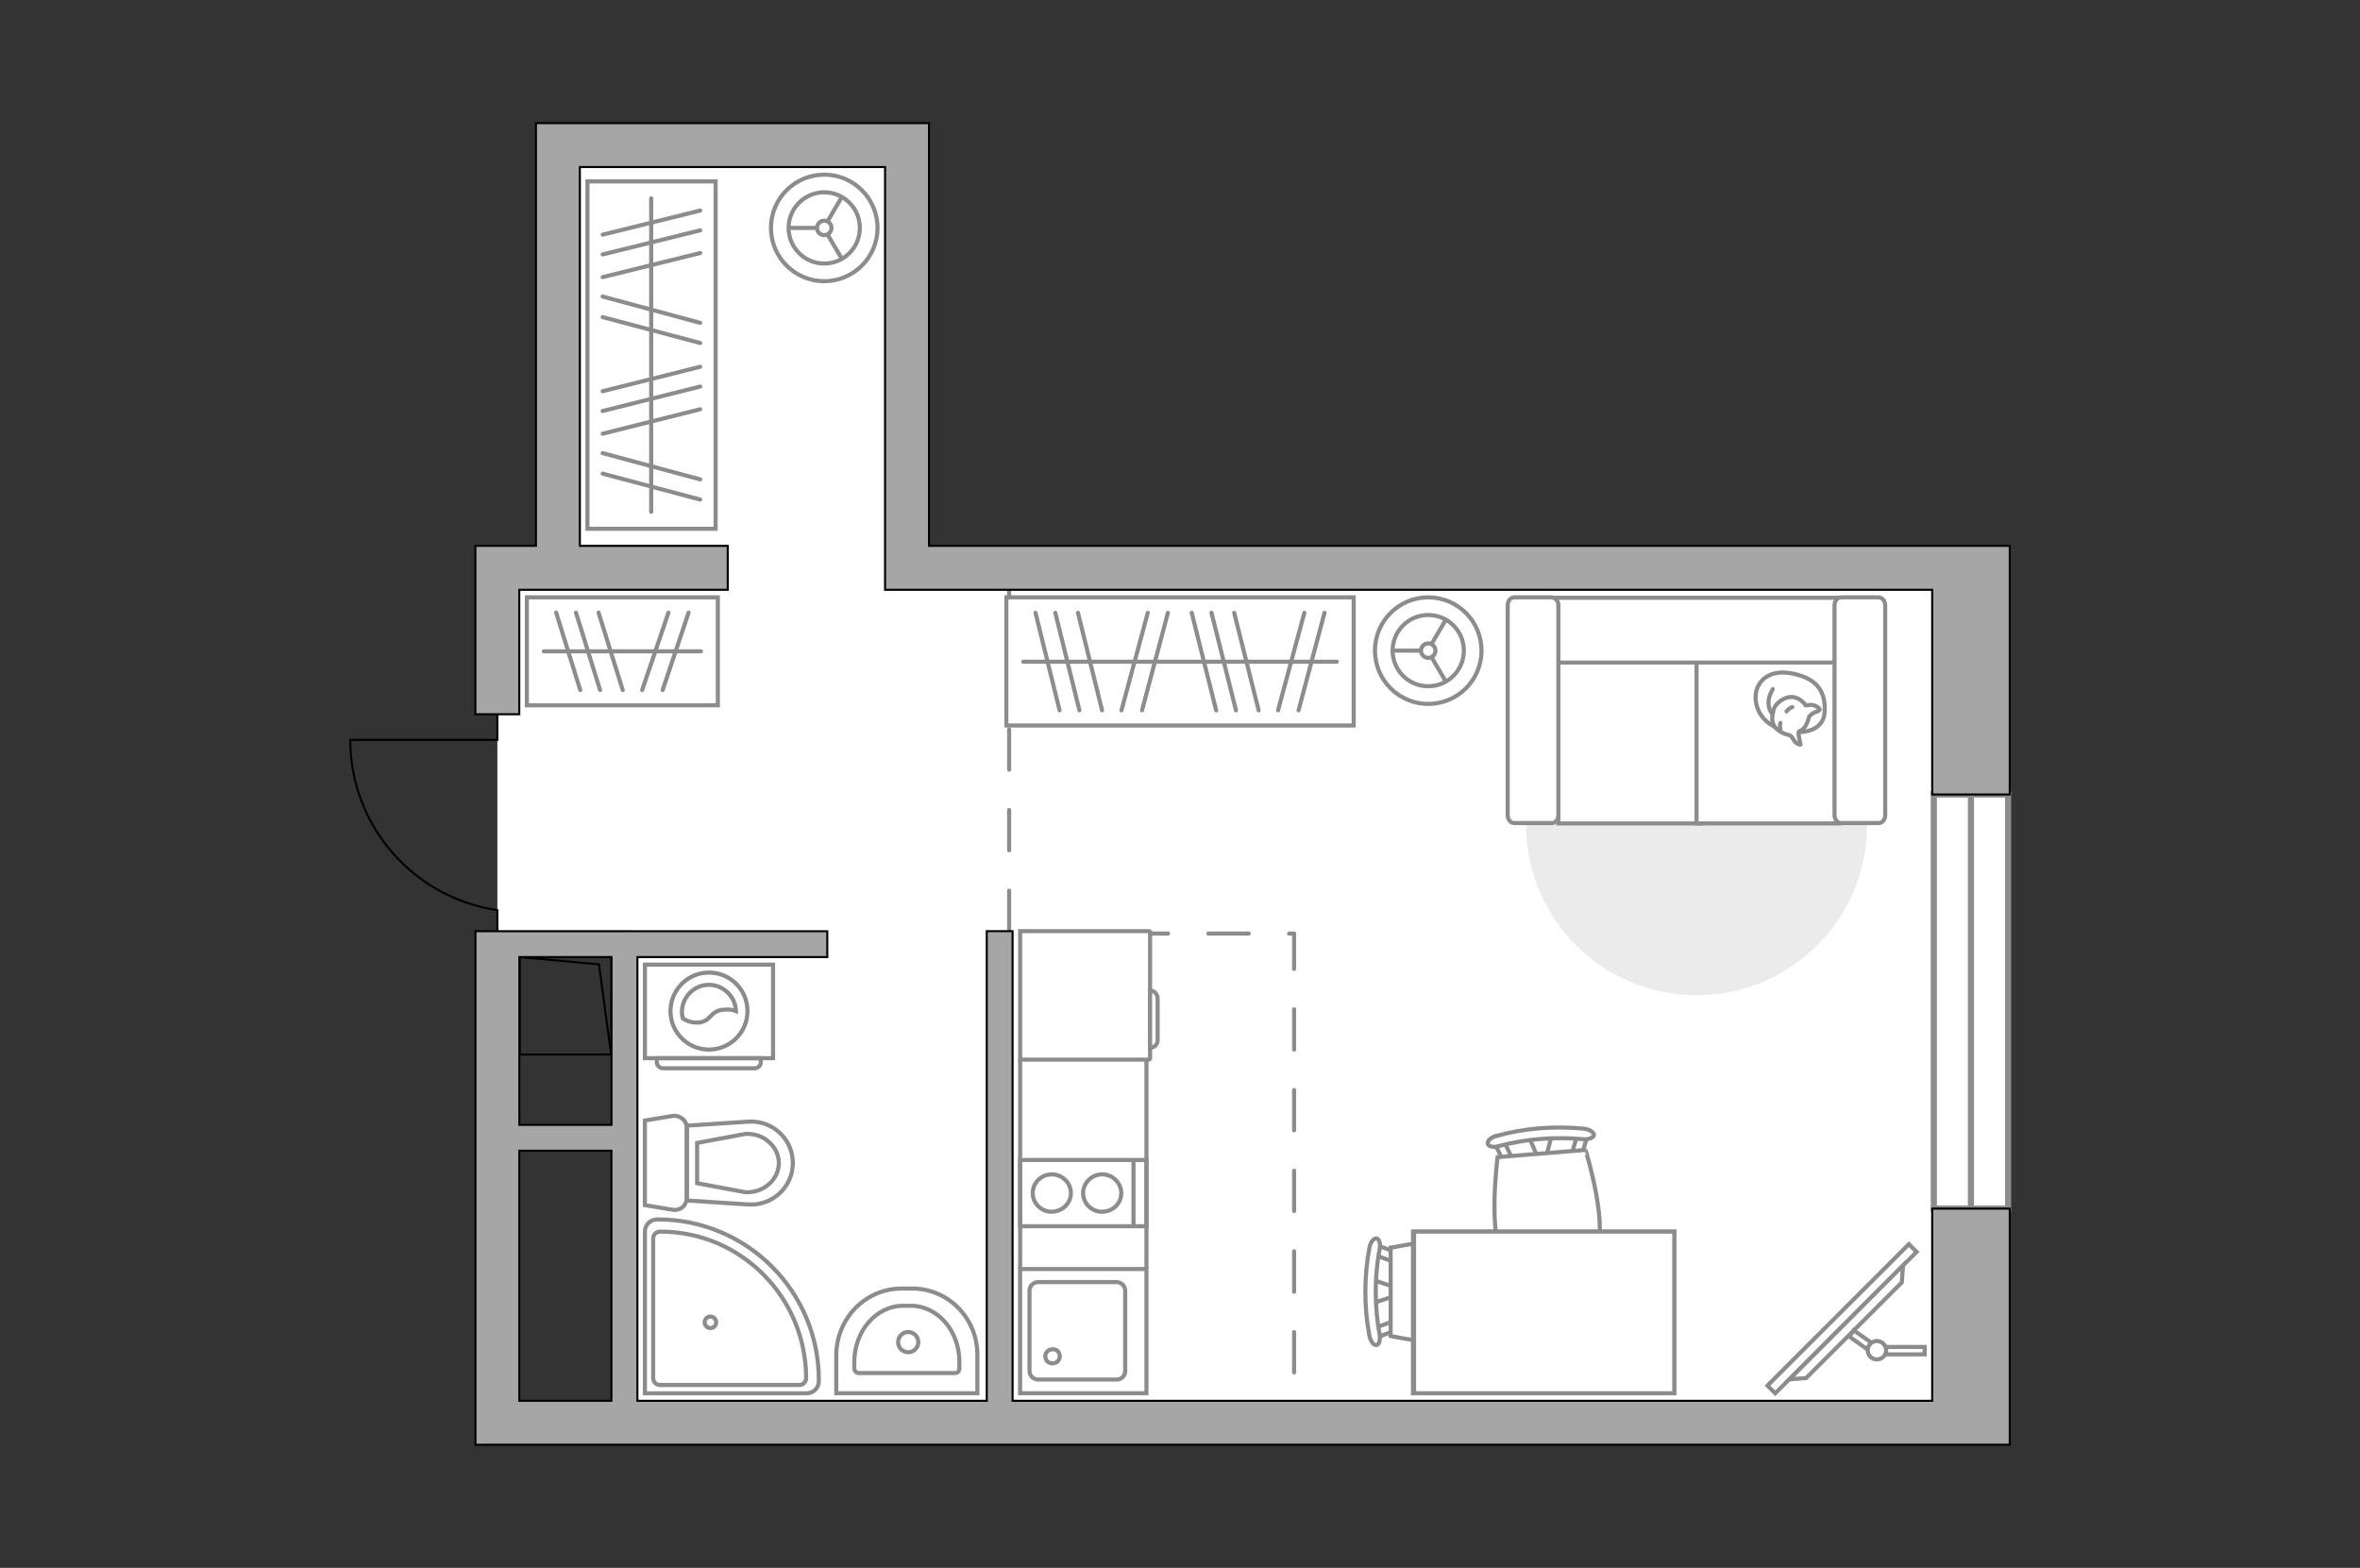 <?xml version="1.0" encoding="utf-8"?>
<!-- Generator: Adobe Illustrator 23.1.0, SVG Export Plug-In . SVG Version: 6.00 Build 0)  -->
<svg version="1.1" id="Слой_1" xmlns="http://www.w3.org/2000/svg" xmlns:xlink="http://www.w3.org/1999/xlink" x="0px" y="0px"
	 viewBox="0 0 575 382" style="enable-background:new 0 0 575 382;" xml:space="preserve">
<rect x="0" y="0" width="575" height="382" fill="#333333" stroke="none"/>
<style type="text/css">
	.st0{fill:#FFFFFF;}
	.st1{fill:#FFFFFF;stroke:#8C8C8C;stroke-width:1.5;stroke-linecap:round;stroke-miterlimit:10;}
	.st2{fill:none;stroke:#8C8C8C;stroke-width:1.5;stroke-linecap:round;stroke-miterlimit:10;}
	.st3{fill:none;stroke:#000000;stroke-width:0.5;stroke-miterlimit:10;}
	.st4{fill:none;stroke:#8C8C8C;stroke-linecap:round;stroke-linejoin:round;stroke-miterlimit:10;stroke-dasharray:9.832;}
	.st5{fill:#A6A6A6;stroke:#000000;stroke-width:0.5;stroke-miterlimit:10;}
	.st6{fill:#FFFFFF;stroke:#8C8C8C;stroke-miterlimit:10;}
	.st7{fill:none;stroke:#8C8C8C;stroke-linecap:round;stroke-linejoin:round;stroke-miterlimit:10;}
	.st8{fill:#EBEBEB;}
	.st9{fill:#FFFFFF;stroke:#8C8C8C;stroke-linecap:round;stroke-linejoin:round;stroke-miterlimit:10;}
	.st10{fill:#FFFFFF;stroke:#8C8C8C;stroke-width:1;stroke-miterlimit:9.999;}
	.st11{fill:none;stroke:#8C8C8C;stroke-miterlimit:10;}
	.st12{fill:#FFFFFF;stroke:#8B8B8B;stroke-miterlimit:10;}
	.st13{fill-rule:evenodd;clip-rule:evenodd;fill:#FFFFFF;fill-opacity:0.1;stroke:#8B8B8B;stroke-miterlimit:10;}
	.st14{fill:#A6A6A6;stroke:#000000;stroke-width:0.615;stroke-miterlimit:10;}
</style>
<g id="bg">
	<polygon class="st0" points="121.18,138.35 121.18,230.21 151.45,230.21 151.45,346.65 480.21,346.65 480.21,138.35 221.67,138.35 
		221.67,35.4 135.56,35.4 135.56,138.35 	"/>
</g>
<g id="windows">
	<g>
		<rect x="471.16" y="193.57" class="st1" width="18.1" height="100.9"/>
		<line class="st2" x1="480.21" y1="193.57" x2="480.21" y2="294.47"/>
	</g>
</g>
<g id="plan_1_">
	<g>
		<rect x="126.62" y="233.18" class="st3" width="22.36" height="23.74"/>
		<polyline class="st3" points="126.52,233.18 145.94,234.96 148.89,256.92 		"/>
	</g>
	<path class="st3" d="M121.18,227.45v-5.7c-20.27-2.96-35.84-20.41-35.84-41.48h35.84v-6.26"/>
	<polyline class="st4" points="245.87,138.35 245.87,227.45 315.3,227.45 315.3,346.65 	"/>
	<g>
		<polygon class="st5" points="226.34,132.99 226.34,30 130.58,30 130.58,132.99 115.82,132.99 115.82,174.02 126.52,174.02 
			126.52,143.7 177.31,143.7 177.31,132.99 141.28,132.99 141.28,40.7 215.64,40.7 215.64,143.7 470.77,143.7 470.77,193.57 
			489.66,193.57 489.66,132.99 		"/>
		<path class="st5" d="M489.66,352v-57.53h-18.89v46.83H246.71V226.87h-6.29V341.3H155.3V233.18h46.26v-6.29l-85.72-0.01V352H489.66
			z M148.99,233.18v40.89h-22.45v-40.89L148.99,233.18L148.99,233.18z M126.52,280.36h22.45v60.93h-22.45
			C126.52,341.29,126.52,280.36,126.52,280.36z"/>
	</g>
	<g>
		<path class="st6" d="M160.29,297.1h-0.17c-1.67,0-2.99,1.32-2.99,2.99v39.38h39.38c1.67,0,2.99-1.32,2.99-2.99v-0.17
			C199.58,314.72,182.03,297.1,160.29,297.1z"/>
		<path class="st6" d="M160.9,300.07L160.9,300.07c-1.06,0-1.76,0.79-1.76,1.67v34.03c0,0.96,0.79,1.67,1.67,1.67h33.93
			c0.96,0,1.67-0.79,1.67-1.67v-0.09C196.32,315.95,180.45,300.07,160.9,300.07z"/>
		<circle class="st6" cx="173.09" cy="322.17" r="1.4"/>
	</g>
	<g>
		<path id="Vector_142_00000097463077428979131550000015133921012298300074_" class="st6" d="M248.55,282.62v16.14h30.79v-16.14
			H248.55z"/>
		<g id="Group_28_00000051379415891646295720000014542023715961837189_">
			<g id="Group_30_00000109026848238122832870000014262086389292176006_">
				<path id="Vector_145_00000149350386982859868970000002216790691074709907_" class="st6" d="M260.92,290.68
					c0-2.46-2.1-4.56-4.65-4.56c-2.63,0-4.65,2.1-4.65,4.56c0,2.54,2.1,4.56,4.65,4.56C258.81,295.16,260.92,293.23,260.92,290.68z"
					/>
				<path id="Vector_146_00000124158326633990487490000012619150472239304126_" class="st6" d="M273.19,290.68
					c0-2.46-2.1-4.56-4.65-4.56c-2.54,0-4.65,2.1-4.65,4.56c0,2.54,2.1,4.56,4.65,4.56C271.18,295.16,273.19,293.23,273.19,290.68z"
					/>
			</g>
		</g>
		<path id="Vector_147_00000005234841419798929050000005883349635871073721_" class="st6" d="M276.17,298.76v-15.78"/>
	</g>
	<g>
		<g id="Group_27_00000054977546098416692660000004827020891317674396_">
			<path id="Vector_140_00000034769598397380179470000001476595032627102897_" class="st6" d="M279.33,339.45v-30.26h-30.79v30.26
				H279.33z"/>
		</g>
		<path id="Vector_141_00000013871455149522628630000011463566311638378138_" class="st6" d="M250.83,314.47v19.55
			c0,1.14,0.96,2.1,2.1,2.1h19.12c1.23,0,2.1-0.96,2.1-2.1v-19.55c0-1.14-0.96-2.1-2.1-2.1h-19.12
			C251.71,312.44,250.83,313.32,250.83,314.47z"/>
		<path id="Vector_139_00000061471467684374635290000000994771632654291127_" class="st6" d="M258.2,330.42
			c0,1.06-0.79,1.76-1.76,1.76c-1.06,0-1.76-0.79-1.76-1.76c0-0.96,0.79-1.67,1.76-1.67C257.49,328.66,258.2,329.46,258.2,330.42z"
			/>
	</g>
	<g>
		<path id="Vector_134_00000178890985924588906860000017596820375968620988_" class="st6" d="M222.25,313.94h-2.54
			c-8.86,0-15.96,7.28-15.96,16.31v9.21h34.38v-9.21C238.2,321.13,231.01,313.94,222.25,313.94z"/>
		<path id="Vector_133_00000122687813655720129790000000988631942939164049_" class="st6" d="M221.9,318.14h-1.84
			c-6.58,0-11.92,6.13-11.92,13.76v1.4c0,0.61,0.44,1.23,0.96,1.23h23.68c0.53,0,0.96-0.44,0.96-1.23v-1.4
			C233.82,324.29,228.47,318.14,221.9,318.14z"/>
		<circle class="st6" cx="221.28" cy="327" r="2.46"/>
	</g>
	<g>
		<path id="wc_00000103981340126050513240000012050580399970268568_" class="st6" d="M181.68,276.35"/>
		<g id="Group_26_00000156577505811602512620000003371957788378959780_">
			<path id="Vector_130_00000018922339755061671260000008276229696256016319_" class="st6" d="M167.3,274.68v17.28
				c0,1.76-1.57,3.07-3.33,2.8l-6.85-1.14v-20.61l6.85-1.14C165.63,271.7,167.3,272.93,167.3,274.68z"/>
			<path id="Vector_131_00000026162523450408845000000015996874956502813577_" class="st6" d="M193.17,283.36
				c0,5.87-5,10.52-10.96,10.09l-14.82-0.96v-18.24l14.82-0.96C188.17,272.84,193.17,277.49,193.17,283.36z"/>
			<path id="Vector_132_00000034059488382927127610000013490792429162926781_" class="st6" d="M169.85,288.28l11.75,2.19
				c2.1,0.09,4.12-0.53,5.7-1.93c1.57-1.32,2.46-3.24,2.46-5.17c0-1.93-0.87-3.86-2.46-5.17c-1.49-1.4-3.6-2.02-5.7-1.93
				l-11.75,2.19V288.28z"/>
		</g>
	</g>
</g>
<g id="furniture">
	<g>
		<path id="Vector_8_00000152963257560568973410000015659823394393993897_" class="st6" d="M280.21,257.83v-30.79
			c0-0.09-0.09-0.17-0.17-0.17h-31.49v31.3h31.39C280.11,258.09,280.21,258.01,280.21,257.83z"/>
		<path id="Vector_9_00000163038846755669470890000010936566159208188080_" class="st6" d="M280.21,241.34v13.95
			c1.06,0,1.84-0.87,1.84-1.84v-10.18C282.04,242.23,281.26,241.34,280.21,241.34z"/>
	</g>
	<g>
		<rect x="245.19" y="145.54" class="st6" width="84.63" height="31.22"/>
		<g>
			<line class="st7" x1="279.65" y1="149.3" x2="273.24" y2="173.06"/>
			<line class="st7" x1="284.56" y1="149.3" x2="278.25" y2="173.06"/>
			<line class="st7" x1="252.29" y1="149.3" x2="258.16" y2="173.06"/>
			<line class="st7" x1="262.64" y1="149.3" x2="268.51" y2="173.06"/>
			<line class="st7" x1="257.12" y1="149.3" x2="262.99" y2="173.06"/>
			<line class="st7" x1="317.8" y1="149.3" x2="311.39" y2="173.06"/>
			<line class="st7" x1="322.71" y1="149.3" x2="316.39" y2="173.06"/>
			<line class="st7" x1="290.35" y1="149.3" x2="296.31" y2="173.06"/>
			<line class="st7" x1="300.7" y1="149.3" x2="306.66" y2="173.06"/>
			<line class="st7" x1="295.17" y1="149.3" x2="301.14" y2="173.06"/>
		</g>
		<line class="st7" x1="249.31" y1="161.22" x2="325.69" y2="161.22"/>
	</g>
	<g>
		<rect x="128.37" y="145.54" class="st6" width="46.53" height="26.3"/>
		<g>
			<line class="st7" x1="162.87" y1="149.26" x2="156.46" y2="168.12"/>
			<line class="st7" x1="167.77" y1="149.26" x2="161.45" y2="168.12"/>
			<line class="st7" x1="135.5" y1="149.26" x2="141.37" y2="168.12"/>
			<line class="st7" x1="145.84" y1="149.26" x2="151.72" y2="168.12"/>
			<line class="st7" x1="140.33" y1="149.26" x2="146.2" y2="168.12"/>
		</g>
		<line class="st7" x1="132.5" y1="158.69" x2="170.78" y2="158.69"/>
	</g>
	<g>
		<rect x="143.13" y="44.2" class="st6" width="31.22" height="84.63"/>
		<g>
			<line class="st7" x1="170.6" y1="78.66" x2="146.83" y2="72.25"/>
			<line class="st7" x1="170.6" y1="83.57" x2="146.83" y2="77.26"/>
			<line class="st7" x1="170.6" y1="51.3" x2="146.83" y2="57.17"/>
			<line class="st7" x1="170.6" y1="61.65" x2="146.83" y2="67.52"/>
			<line class="st7" x1="170.6" y1="56.12" x2="146.83" y2="61.99"/>
			<line class="st7" x1="170.6" y1="116.8" x2="146.83" y2="110.4"/>
			<line class="st7" x1="170.6" y1="121.72" x2="146.83" y2="115.4"/>
			<line class="st7" x1="170.6" y1="89.36" x2="146.83" y2="95.32"/>
			<line class="st7" x1="170.6" y1="99.71" x2="146.83" y2="105.67"/>
			<line class="st7" x1="170.6" y1="94.18" x2="146.83" y2="100.14"/>
		</g>
		<line class="st7" x1="158.66" y1="48.31" x2="158.66" y2="124.7"/>
	</g>
	<path id="Vector_00000031887016490387870290000017037299044761968047_" class="st8" d="M454.92,200.94
		c0,22.95-18.62,41.55-41.55,41.55c-22.95,0-41.55-18.62-41.55-41.55s18.62-41.55,41.55-41.55S454.92,178,454.92,200.94z"/>
	<g>
		<path id="Vector_55_00000126292080489256825580000013945575607474930864_" class="st6" d="M379.69,145.63h34.9v54.99h-34.9V145.63
			z"/>
		<path id="Vector_56_00000098223421029274604860000007009011643222969529_" class="st6" d="M413.36,145.63h34.9v54.99h-34.9V145.63
			z"/>
		<path id="Vector_57_00000056385190391938747840000015039892637949189547_" class="st6" d="M373.54,161.42l-3.24-15.78h82.87v15.78
			H373.54z"/>
		<path id="Vector_58_00000102536086016654504310000003134623992924586658_" class="st6" d="M379.69,147.47v51.13
			c0,1.06-0.7,1.93-1.57,1.93h-9.21c-0.87,0-1.57-0.87-1.57-1.93v-51.13c0-1.06,0.7-1.93,1.57-1.93h9.21
			C378.99,145.63,379.69,146.42,379.69,147.47z"/>
		<path id="Vector_59_00000045606477255992405830000015298439433053174182_" class="st6" d="M459.32,147.47v51.13
			c0,1.06-0.7,1.93-1.57,1.93h-9.21c-0.87,0-1.57-0.87-1.57-1.93v-51.13c0-1.06,0.7-1.93,1.57-1.93h9.21
			C458.61,145.63,459.32,146.42,459.32,147.47z"/>
		<g>
			<path class="st9" d="M438.53,178.34c0,0,5.87,0.17,6.05-5.09c0.26-5.35-2.54-8.33-8.68-9.29c-6.13-0.87-8.95,3.42-7.98,7.55
				C428.8,175.63,432.66,178.34,438.53,178.34z"/>
			<path class="st9" d="M440.81,174.57c0,0,0.61-0.79,1.67-1.14c1.14-0.36,0.87-0.7,0.87-0.7s-1.06-1.23-2.54-0.96
				c-0.87,0.09-0.87,0.09-0.87,0.09s-1.06-1.76-3.07-2.02s-4.2,1.49-4.65,2.8c-0.44,1.32-0.7,3.24,0.09,4.3
				c0.7,1.06,2.37,1.93,3.42,2.1c1.06,0.17,1.23,1.67,2.1,2.1c0.87,0.44,0.87,0.26,0.87,0.26s-0.7-2.72-0.44-3.16
				C438.62,177.9,439.85,178.17,440.81,174.57z"/>
			<path class="st9" d="M435.29,173.34c0,0,0.36-0.7,1.4-1.06"/>
			<path class="st9" d="M433.79,176.14c0,0-0.26,0.79,0,1.49"/>
			<path class="st7" d="M431.95,173.87c0,0-0.87-0.26-1.06-2.37c-0.17-1.76,1.06-3.6,1.06-3.6"/>
		</g>
	</g>
	<g>
		
			<rect x="424.52" y="319.95" transform="matrix(0.707 -0.707 0.707 0.707 -95.706 411.514)" class="st10" width="48.73" height="2.67"/>
		<polygon class="st6" points="440.04,335.76 463.37,312.44 463.65,308.32 436,336.05 		"/>
		<g>
			<path class="st6" d="M459.54,328.97c0,0.36-0.07,0.73-0.28,1.01h9.67v-1.81h-9.46C459.54,328.46,459.54,328.76,459.54,328.97z"/>
			<path class="st6" d="M455.06,328.83c0.07-0.65,0.43-1.3,0.93-1.66l-4.33-3.04l-1.08,1.51L455.06,328.83z"/>
		</g>
		<circle class="st6" cx="457.3" cy="328.97" r="2.24"/>
	</g>
	<g>
		<circle class="st6" cx="347.98" cy="158.52" r="12.98"/>
		<circle class="st6" cx="347.98" cy="158.52" r="8.68"/>
		<circle class="st6" cx="347.98" cy="158.52" r="1.76"/>
		<path class="st6" d="M347.98,158.52"/>
		<line class="st11" x1="346.14" y1="158.52" x2="339.29" y2="158.52"/>
		<line class="st11" x1="348.77" y1="156.94" x2="352.27" y2="150.98"/>
		<line class="st11" x1="348.77" y1="160.1" x2="352.27" y2="166.06"/>
	</g>
	<g>
		<circle class="st6" cx="200.82" cy="55.53" r="12.98"/>
		<circle class="st6" cx="200.82" cy="55.53" r="8.68"/>
		<circle class="st6" cx="200.82" cy="55.53" r="1.76"/>
		<path class="st6" d="M200.82,55.53"/>
		<line class="st11" x1="198.97" y1="55.53" x2="192.14" y2="55.53"/>
		<line class="st11" x1="201.6" y1="53.95" x2="205.12" y2="47.98"/>
		<line class="st11" x1="201.6" y1="57.1" x2="205.12" y2="63.07"/>
	</g>
	<g>
		<g id="Group_2_00000004547399251769045610000017074478292782055587_">
			<g id="Group_3_00000145029262114026207930000002777578447453518777_">
				<path id="Vector_10_00000181051872476967473240000006983364833817402548_" class="st6" d="M334.45,311.82l6.05,2.02v1.67
					l-6.05,2.02V311.82z"/>
			</g>
			<g id="Group_4_00000072251130276337923680000008801528174542321336_">
				<path id="Vector_11_00000163055258354393154930000010904115145982578822_" class="st6" d="M340.32,323.23
					c0,0.53-0.26,1.06-0.7,1.06l-4.92,1.84c-0.44,0.17-0.87-0.17-1.06-0.87c-0.09-0.7,0.17-1.32,0.53-1.4l4.92-1.84
					c0.44-0.17,0.87,0.17,1.06,0.87C340.32,323.06,340.32,323.14,340.32,323.23z"/>
			</g>
			<g id="Group_5_00000077303443322010207160000015427553293283405184_">
				<path id="Vector_12_00000067235661411494112220000011236408185227163267_" class="st6" d="M340.32,306.22c0,0.09,0,0.17,0,0.26
					c-0.09,0.7-0.53,1.06-1.06,0.87l-4.92-1.84c-0.44-0.17-0.7-0.87-0.53-1.49c0.09-0.7,0.53-1.06,1.06-0.87l4.92,1.84
					C339.97,305.16,340.32,305.69,340.32,306.22z"/>
			</g>
			<path id="Vector_13_00000134966781081870812710000012063610697012271496_" class="st6" d="M363.99,304.02
				c3.77,3.77,3.77,17.71,0,21.48c-4.47,4.47-25.17,0-25.17,0v-21.48C338.84,304.02,359.53,299.56,363.99,304.02z"/>
			<path id="Vector_14_00000022524878394301975330000011820196400622619012_" class="st6" d="M336.11,304.46
				c-1.23,6.75-1.23,13.76,0,20.52c0.26,1.4-0.09,2.63-0.7,2.72c-0.7,0.17-1.49-0.87-1.76-2.29c-1.32-7.02-1.32-14.29,0-21.4
				c0.26-1.4,1.06-2.37,1.76-2.29C336.02,301.83,336.46,303.15,336.11,304.46z"/>
		</g>
		<g id="Group_2_00000062172132829966140700000011559091803895014050_">
			<g id="Group_3_00000036945380621798789380000016175610937046182556_">
				<path id="Vector_10_00000025413171433158493780000015371554104024949400_" class="st6" d="M378.11,276.4l-1.57,6.13l-1.57,0.17
					l-2.54-5.87L378.11,276.4z"/>
			</g>
			<g id="Group_4_00000015337346885840174040000004723671527206019255_">
				<path id="Vector_11_00000041975030808545224330000005281600902428343434_" class="st6" d="M367.24,283.15
					c-0.53,0.09-1.06-0.17-1.14-0.61l-2.29-4.73c-0.26-0.44,0.09-0.87,0.79-1.06c0.61-0.17,1.32,0.09,1.4,0.44l2.29,4.73
					c0.17,0.44-0.09,0.87-0.79,1.06C367.42,283.15,367.34,283.15,367.24,283.15z"/>
			</g>
			<g id="Group_5_00000016791543685024096360000005739300602283195538_">
				<path id="Vector_12_00000155107350096025454740000005015942898393404301_" class="st6" d="M384.26,281.75c-0.09,0-0.17,0-0.26,0
					c-0.7-0.09-1.06-0.44-0.96-0.96l1.49-5c0.17-0.53,0.79-0.79,1.49-0.7s1.06,0.44,0.96,0.96l-1.49,5
					C385.22,281.39,384.79,281.75,384.26,281.75z"/>
			</g>
			<path id="Vector_13_00000013172597938530280990000010244592071068537734_" class="st6" d="M388.38,305.25
				c-3.5,4.12-17.37,5.26-21.4,1.76c-4.82-4.03-2.1-25.08-2.1-25.08l21.4-1.76C386.36,280.18,392.49,300.43,388.38,305.25z"/>
			<path id="Vector_14_00000087382065390365873430000018045887600495314836_" class="st6" d="M385.66,277.55
				c-6.85-0.61-13.76-0.09-20.44,1.67c-1.32,0.44-2.63,0.09-2.72-0.53c-0.26-0.61,0.7-1.57,2.1-1.93
				c6.93-1.93,14.21-2.46,21.31-1.76c1.4,0.17,2.46,0.87,2.46,1.57C388.2,277.19,386.98,277.72,385.66,277.55z"/>
		</g>
		<g>
			<path id="Vector_35_00000033350341622778259630000008584418792061670558_" class="st6" d="M344.27,339.45v-39.38h63.66v31.83
				v7.55L344.27,339.45L344.27,339.45z"/>
			<path class="st6" d="M344.53,300.07v39.38h63.4v-39.38H344.53z"/>
		</g>
	</g>
	<g>
		<g>
			<path class="st12" d="M157.13,257.82h31.22v-22.8h-31.22V257.82z"/>
			<path class="st13" d="M161.51,260.28h22.37c0.79,0,1.49-0.7,1.49-1.49v-0.96h-25.34v0.96
				C160.02,259.58,160.73,260.28,161.51,260.28z"/>
		</g>
		<g>
			<circle class="st12" cx="172.74" cy="246.34" r="9.38"/>
			<path class="st12" d="M170.19,249.14c3.24-0.26,2.63-2.99,6.4-3.16c1.23-0.09,2.02,0.09,2.72,0.36c-0.09-3.5-3.07-6.4-6.58-6.4
				c-3.6,0-6.58,2.99-6.58,6.58c0,0.53,0.09,1.14,0.26,1.67C167.22,248.7,168.53,249.23,170.19,249.14z"/>
		</g>
	</g>
	<line class="st11" x1="248.55" y1="309.19" x2="248.55" y2="258.18"/>
	<line class="st11" x1="279.33" y1="309.19" x2="279.33" y2="258.18"/>
</g>
<g id="points">
	<path id="g1_1_" class="st14" d="M195.56,97.17"/>
	<path id="h1" class="st14" d="M198.97,193.3"/>
	<path id="k1" class="st14" d="M295.17,275.06"/>
	<path id="s1" class="st14" d="M213.8,264.22"/>
	<path id="r1" class="st14" d="M352.27,242.5"/>
</g>
</svg>
